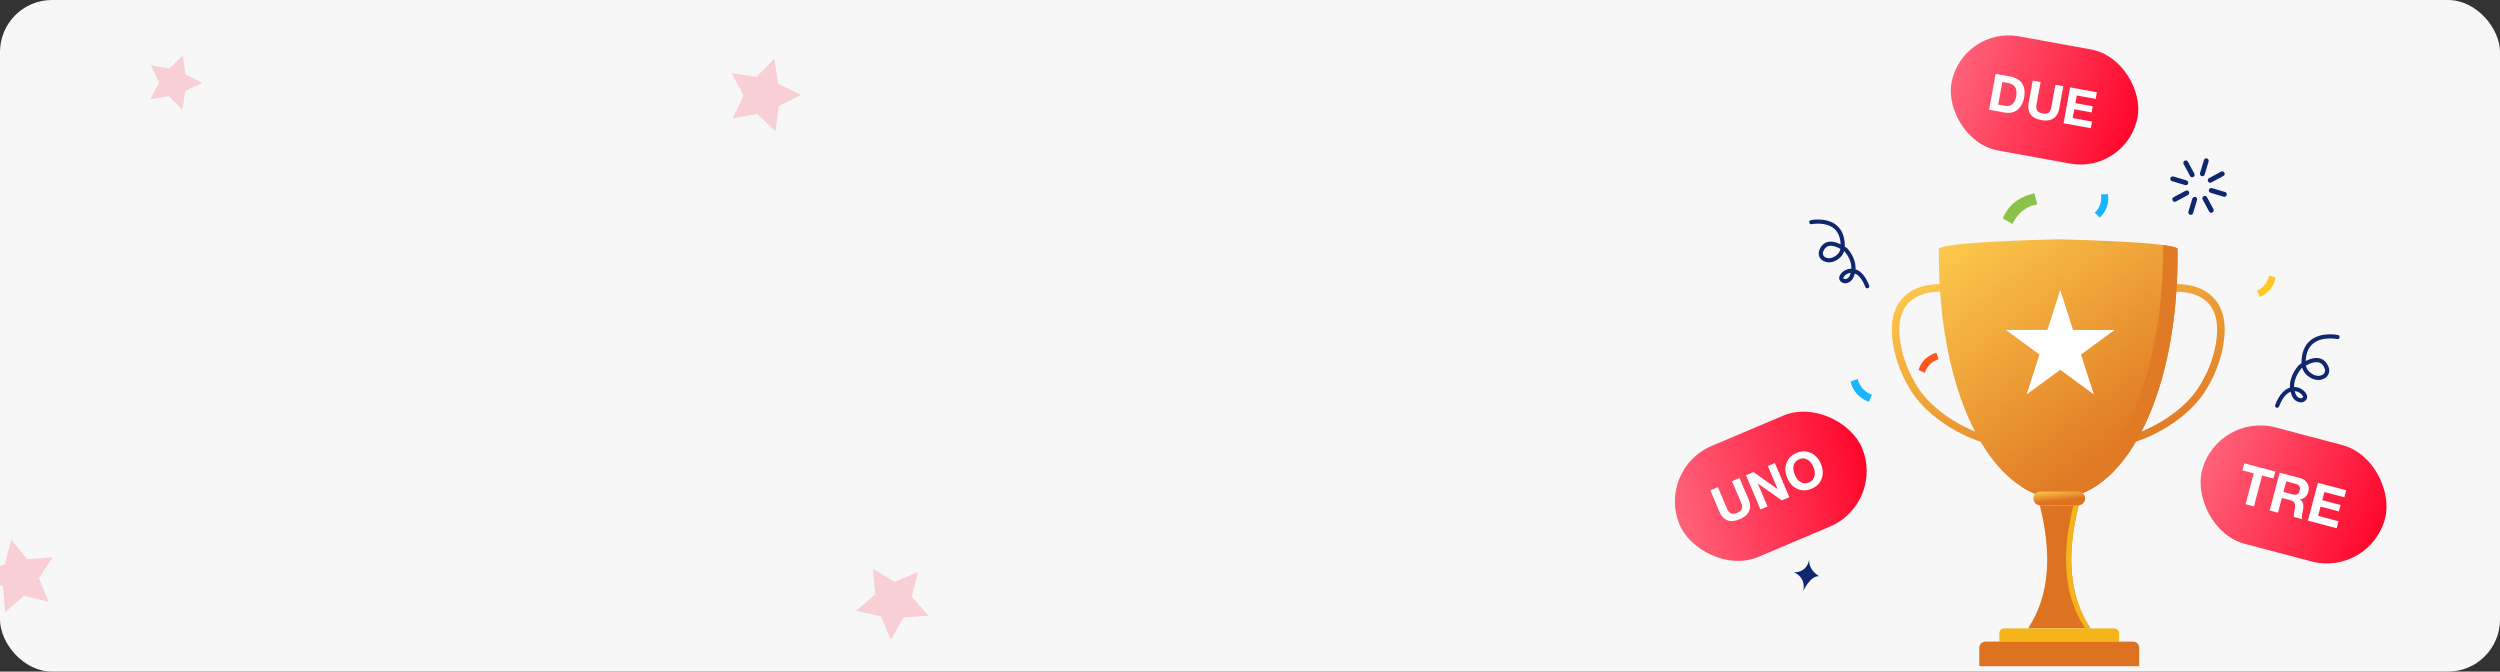 <svg width="577" height="155" viewBox="0 0 577 155" fill="none" xmlns="http://www.w3.org/2000/svg">
<rect x="0" y="0" width="577" height="155" fill="#333333" stroke="none"/>
<g clip-path="url(#clip0_675_627)">
<rect width="577" height="155" rx="12" fill="#F7F7F7"/>
<path d="M491.62 102.338L491.179 100.64C496.525 99.222 503.771 94.992 507.279 89.655C509.41 86.411 510.805 82.929 511.422 79.303C512.133 75.133 511.544 71.995 509.671 69.977C506.757 66.84 501.594 67.363 501.542 67.368L501.352 65.623C501.597 65.595 507.413 64.992 510.928 68.766C513.201 71.207 513.943 74.852 513.134 79.601C512.475 83.468 510.991 87.178 508.726 90.626C504.803 96.594 497.109 100.881 491.62 102.338ZM458.46 102.338L458.901 100.64C453.555 99.222 446.308 94.992 442.801 89.655C440.669 86.411 439.275 82.929 438.657 79.303C437.947 75.133 438.536 71.995 440.409 69.977C443.323 66.84 448.485 67.363 448.538 67.368L448.728 65.623C448.483 65.595 442.667 64.992 439.152 68.766C436.879 71.207 436.137 74.852 436.946 79.601C437.605 83.468 439.088 87.178 441.354 90.626C445.277 96.594 452.971 100.881 458.46 102.338ZM468.069 145.042C473.158 137.366 473.565 127.678 470.783 116.621H479.761C476.98 127.678 477.386 137.365 482.476 145.042" fill="url(#paint0_linear_675_627)"/>
<path d="M482.477 145.042H481.27C476.181 137.366 475.773 127.677 478.557 116.622H479.764C476.98 127.676 477.388 137.366 482.477 145.042Z" fill="#F5B419"/>
<path d="M489.098 148.09H461.447V146.144C461.447 145.535 461.941 145.042 462.549 145.042H487.996C488.604 145.042 489.098 145.535 489.098 146.144V148.09Z" fill="#F5B419"/>
<path d="M493.725 153.763H456.822V149.474C456.822 148.709 457.442 148.089 458.207 148.089H492.341C493.106 148.089 493.725 148.709 493.725 149.474V153.763ZM502.366 66.43C501.547 79.889 498.558 91.353 494.168 99.764C489.209 109.264 482.461 114.867 475.041 115.052C467.621 114.867 460.873 109.264 455.914 99.764C451.524 91.353 448.535 79.889 447.716 66.43C447.541 63.5 447.466 60.474 447.5 57.366C449.19 55.751 475.041 55.237 475.041 55.237C475.041 55.237 500.892 55.751 502.582 57.366C502.616 60.474 502.541 63.5 502.366 66.43Z" fill="url(#paint1_linear_675_627)"/>
<path d="M502.365 66.431C501.547 79.888 498.558 91.352 494.166 99.762C489.206 109.262 482.461 114.865 475.041 115.05C472.192 114.979 469.446 114.112 466.861 112.531C468.435 113.094 470.055 113.404 471.708 113.446C479.127 113.261 485.876 107.657 490.836 98.157C495.225 89.747 498.214 78.284 499.035 64.822C499.194 62.144 499.27 59.382 499.255 56.548C501.025 56.783 502.255 57.051 502.58 57.365C502.614 60.472 502.539 63.499 502.365 66.431Z" fill="#E07A24"/>
<path d="M475.527 67.019L478.458 76.125C478.462 76.137 478.473 76.145 478.485 76.145H487.972C487.999 76.145 488.01 76.18 487.988 76.196L480.313 81.824C480.303 81.831 480.299 81.844 480.303 81.856L483.234 90.962C483.243 90.989 483.213 91.01 483.191 90.994L475.516 85.366C475.506 85.359 475.493 85.359 475.483 85.366L467.808 90.994C467.785 91.01 467.756 90.988 467.764 90.962L470.696 81.856C470.7 81.844 470.695 81.831 470.685 81.824L463.012 76.196C462.99 76.18 463.001 76.145 463.028 76.145H472.515C472.527 76.145 472.538 76.137 472.542 76.125L475.473 67.019C475.482 66.993 475.519 66.993 475.527 67.019Z" fill="white"/>
<path d="M479.659 116.619H470.888C470.011 116.619 469.301 115.909 469.301 115.032C469.301 114.156 470.011 113.446 470.888 113.446H479.659C480.535 113.446 481.246 114.156 481.246 115.032C481.246 115.909 480.535 116.619 479.659 116.619Z" fill="url(#paint2_linear_675_627)"/>
<path d="M430.963 66.548C430.866 66.548 430.772 66.519 430.692 66.464C430.612 66.409 430.551 66.331 430.517 66.24C429.879 64.568 429.039 63.496 428.107 63.114C428.022 63.448 427.906 63.772 427.759 64.084C427.472 64.694 426.952 65.142 426.334 65.308C425.65 65.493 425.052 65.288 424.652 64.734C424.411 64.399 424.422 63.941 424.681 63.476C425.099 62.727 426.114 62.014 427.302 62.005C427.372 59.942 425.938 58.281 425.693 58.014L425.628 57.97C425.421 58.628 425.019 59.208 424.476 59.634C423.192 60.646 421.899 60.832 420.736 60.173C420.338 59.946 420.033 59.585 419.875 59.155C419.716 58.725 419.715 58.253 419.87 57.822C420.219 56.832 420.838 56.167 421.659 55.899C422.523 55.617 423.583 55.783 424.823 56.393C424.747 54.75 424.222 53.517 423.258 52.721C421.31 51.11 418.157 51.741 418.125 51.749C418.002 51.771 417.876 51.745 417.772 51.675C417.668 51.606 417.596 51.499 417.571 51.377C417.545 51.255 417.568 51.127 417.635 51.022C417.702 50.917 417.807 50.842 417.929 50.813C418.076 50.782 421.555 50.078 423.861 51.979C425.163 53.052 425.811 54.718 425.788 56.933C425.948 57.033 426.11 57.139 426.276 57.252C426.303 57.271 426.328 57.292 426.35 57.316C426.453 57.422 428.403 59.495 428.254 62.152C429.271 62.481 430.472 63.442 431.409 65.9C431.454 66.019 431.45 66.15 431.399 66.266C431.347 66.382 431.252 66.472 431.133 66.517C431.079 66.538 431.021 66.548 430.963 66.548ZM427.157 62.966C427.005 62.979 426.856 63.008 426.711 63.053C425.838 63.32 425.394 64.01 425.435 64.19C425.543 64.335 425.711 64.486 426.086 64.386C426.432 64.292 426.727 64.034 426.894 63.678C427.002 63.448 427.09 63.21 427.157 62.966ZM422.537 56.721C422.34 56.719 422.144 56.748 421.956 56.807C421.42 56.983 421.021 57.43 420.771 58.139C420.69 58.359 420.69 58.6 420.77 58.819C420.849 59.039 421.004 59.224 421.206 59.341C422.016 59.8 422.917 59.646 423.886 58.883C424.342 58.524 424.658 58.016 424.777 57.447C423.91 56.965 423.153 56.718 422.537 56.718V56.721ZM525.558 94.115C525.48 94.115 525.404 94.096 525.335 94.06C525.266 94.024 525.207 93.971 525.164 93.907C525.12 93.844 525.092 93.77 525.083 93.693C525.074 93.616 525.084 93.537 525.112 93.465C526.131 90.819 527.429 89.799 528.519 89.462C528.354 86.609 530.46 84.386 530.57 84.273C530.593 84.249 530.618 84.228 530.645 84.21C530.829 84.085 531.009 83.967 531.187 83.858C531.187 83.843 531.187 83.828 531.187 83.811C531.175 81.448 531.877 79.674 533.274 78.538C535.745 76.527 539.454 77.291 539.61 77.325C539.732 77.353 539.838 77.428 539.905 77.534C539.972 77.639 539.995 77.767 539.969 77.89C539.943 78.012 539.87 78.12 539.765 78.189C539.661 78.258 539.534 78.283 539.411 78.259C539.377 78.252 535.985 77.56 533.873 79.282C532.808 80.151 532.23 81.507 532.151 83.317C533.5 82.648 534.649 82.465 535.579 82.772C536.45 83.06 537.105 83.769 537.473 84.823C537.635 85.278 537.631 85.777 537.463 86.231C537.294 86.685 536.971 87.064 536.55 87.303C535.319 87.996 533.951 87.798 532.594 86.732C531.997 86.262 531.56 85.618 531.345 84.89L531.227 84.969C530.987 85.234 529.409 87.071 529.48 89.316C530.753 89.319 531.841 90.086 532.285 90.887C532.555 91.375 532.566 91.854 532.314 92.202C531.891 92.784 531.263 92.997 530.544 92.8C529.89 92.622 529.342 92.148 529.042 91.499C528.881 91.154 528.755 90.794 528.666 90.424C527.825 90.74 526.845 91.634 526.008 93.808C525.973 93.899 525.911 93.977 525.831 94.032C525.75 94.087 525.655 94.116 525.558 94.115ZM529.614 90.28C529.685 90.56 529.783 90.834 529.906 91.096C530.089 91.489 530.413 91.775 530.795 91.879C531.217 91.994 531.409 91.823 531.541 91.641C531.597 91.479 531.169 90.749 530.274 90.421C530.062 90.342 529.84 90.295 529.614 90.28ZM532.199 84.372C532.326 85.009 532.675 85.58 533.185 85.982C534.228 86.802 535.203 86.968 536.082 86.472C536.308 86.343 536.48 86.138 536.569 85.895C536.659 85.651 536.659 85.383 536.571 85.139C536.301 84.366 535.867 83.875 535.28 83.684C534.523 83.432 533.471 83.67 532.199 84.372ZM508.302 40.683C508.214 40.683 508.127 40.662 508.048 40.622C507.97 40.583 507.901 40.525 507.849 40.455C507.796 40.384 507.761 40.302 507.746 40.215C507.73 40.129 507.735 40.039 507.761 39.955L508.666 36.941C508.687 36.87 508.722 36.804 508.769 36.746C508.816 36.689 508.874 36.641 508.939 36.606C509.005 36.571 509.076 36.549 509.15 36.541C509.224 36.534 509.299 36.541 509.37 36.562C509.441 36.584 509.507 36.619 509.564 36.666C509.622 36.713 509.669 36.771 509.705 36.836C509.74 36.901 509.762 36.973 509.769 37.047C509.777 37.121 509.769 37.195 509.748 37.266L508.842 40.279C508.808 40.396 508.737 40.498 508.639 40.571C508.542 40.644 508.423 40.683 508.302 40.683ZM505.626 49.586C505.571 49.585 505.516 49.577 505.463 49.562C505.319 49.518 505.199 49.42 505.128 49.288C505.057 49.156 505.041 49.001 505.085 48.857L505.99 45.844C506.012 45.773 506.047 45.707 506.094 45.65C506.141 45.592 506.199 45.544 506.264 45.509C506.329 45.474 506.401 45.452 506.475 45.445C506.549 45.437 506.623 45.444 506.694 45.466C506.765 45.487 506.831 45.523 506.889 45.569C506.946 45.616 506.994 45.674 507.029 45.74C507.064 45.805 507.086 45.877 507.094 45.951C507.101 46.025 507.094 46.099 507.073 46.17L506.167 49.183C506.132 49.299 506.061 49.401 505.963 49.474C505.866 49.547 505.747 49.586 505.626 49.586ZM510.124 42.172C509.997 42.173 509.874 42.132 509.773 42.055C509.673 41.978 509.601 41.869 509.57 41.746C509.539 41.623 509.551 41.493 509.603 41.378C509.654 41.262 509.744 41.167 509.856 41.109L512.625 39.618C512.757 39.547 512.912 39.532 513.055 39.575C513.199 39.618 513.319 39.717 513.39 39.849C513.461 39.981 513.477 40.136 513.434 40.279C513.39 40.423 513.292 40.543 513.16 40.614L510.391 42.104C510.309 42.148 510.217 42.172 510.124 42.172ZM501.94 46.574C501.813 46.575 501.689 46.534 501.589 46.457C501.488 46.38 501.417 46.271 501.386 46.148C501.355 46.025 501.366 45.895 501.418 45.779C501.47 45.664 501.559 45.569 501.672 45.511L504.441 44.021C504.506 43.985 504.578 43.963 504.652 43.956C504.725 43.948 504.8 43.956 504.871 43.977C504.942 43.998 505.009 44.033 505.066 44.08C505.124 44.127 505.172 44.185 505.207 44.251C505.242 44.316 505.264 44.388 505.272 44.462C505.279 44.535 505.272 44.61 505.251 44.681C505.229 44.752 505.194 44.819 505.147 44.876C505.1 44.934 505.042 44.982 504.977 45.017L502.208 46.507C502.126 46.551 502.033 46.574 501.94 46.574ZM513.374 45.419C513.318 45.419 513.264 45.411 513.211 45.395L510.199 44.489C510.128 44.468 510.062 44.433 510.004 44.386C509.947 44.339 509.899 44.281 509.864 44.216C509.829 44.15 509.807 44.079 509.8 44.005C509.792 43.931 509.799 43.856 509.821 43.785C509.842 43.714 509.877 43.648 509.924 43.59C509.971 43.533 510.029 43.485 510.094 43.45C510.159 43.415 510.231 43.393 510.305 43.386C510.379 43.378 510.453 43.385 510.524 43.407L513.536 44.313C513.669 44.349 513.783 44.433 513.859 44.548C513.934 44.663 513.964 44.802 513.944 44.938C513.924 45.074 513.855 45.198 513.75 45.287C513.645 45.376 513.511 45.423 513.374 45.419ZM504.473 42.742C504.418 42.742 504.363 42.734 504.311 42.718L501.299 41.812C501.228 41.791 501.161 41.755 501.104 41.709C501.046 41.662 500.999 41.604 500.964 41.538C500.929 41.473 500.907 41.401 500.899 41.328C500.892 41.254 500.899 41.179 500.92 41.108C500.942 41.037 500.977 40.971 501.024 40.913C501.071 40.856 501.128 40.808 501.194 40.773C501.259 40.738 501.331 40.716 501.404 40.709C501.478 40.701 501.553 40.708 501.624 40.73L504.636 41.636C504.768 41.673 504.883 41.756 504.958 41.872C505.034 41.987 505.064 42.126 505.044 42.262C505.024 42.398 504.955 42.522 504.85 42.611C504.745 42.699 504.611 42.745 504.473 42.742ZM510.362 49.107C510.259 49.107 510.159 49.08 510.071 49.027C509.983 48.975 509.911 48.9 509.863 48.809L508.374 46.039C508.339 45.974 508.317 45.902 508.309 45.828C508.302 45.754 508.309 45.68 508.331 45.609C508.352 45.538 508.387 45.471 508.434 45.414C508.481 45.356 508.539 45.309 508.604 45.274C508.67 45.239 508.741 45.217 508.815 45.209C508.889 45.202 508.963 45.209 509.034 45.23C509.106 45.252 509.172 45.287 509.229 45.334C509.287 45.381 509.334 45.438 509.369 45.504L510.859 48.274C510.905 48.36 510.929 48.457 510.927 48.555C510.925 48.653 510.898 48.748 510.848 48.833C510.797 48.916 510.726 48.986 510.641 49.034C510.556 49.082 510.459 49.108 510.362 49.107ZM505.961 40.919C505.859 40.919 505.759 40.892 505.671 40.839C505.584 40.787 505.512 40.712 505.463 40.622L503.974 37.852C503.939 37.786 503.917 37.714 503.91 37.641C503.902 37.567 503.909 37.492 503.931 37.421C503.952 37.35 503.987 37.284 504.034 37.226C504.081 37.169 504.139 37.121 504.204 37.086C504.27 37.051 504.341 37.029 504.415 37.021C504.489 37.014 504.564 37.021 504.635 37.042C504.706 37.064 504.772 37.099 504.829 37.146C504.887 37.193 504.934 37.251 504.97 37.316L506.459 40.087C506.494 40.152 506.516 40.224 506.524 40.297C506.531 40.371 506.524 40.446 506.503 40.517C506.481 40.588 506.446 40.654 506.399 40.712C506.352 40.769 506.294 40.817 506.228 40.852C506.146 40.896 506.054 40.919 505.961 40.919ZM417.571 128.995C417.571 128.995 417.299 132.172 414 132.081C414 132.081 416.855 133.035 416.214 136.336C416.214 136.336 417.863 132.806 419.879 132.989C419.879 132.989 417.296 131.654 417.571 128.995Z" fill="#102770"/>
<path d="M462.246 50.432L464.488 51.704C464.488 51.704 465.982 47.851 470.196 47.168L469.559 44.637C469.559 44.637 464.247 45.317 462.246 50.432Z" fill="#8BC34A"/>
<path d="M427.121 88.072L428.733 87.444C428.733 87.444 429.319 90.194 432.03 91.086L431.345 92.727C431.345 92.727 427.908 91.726 427.121 88.072Z" fill="#19B5FE"/>
<path d="M525.188 64.085L523.692 63.599C523.692 63.599 523.304 66.128 520.888 67.08L521.596 68.535C521.596 68.535 524.665 67.445 525.188 64.085ZM424.39 100.783L425.159 102.157C425.159 102.157 422.755 103.031 422.293 105.587L420.729 105.176C420.729 105.176 421.198 101.952 424.39 100.783Z" fill="#FFCA28"/>
<path d="M486.484 44.806L484.912 44.857C484.912 44.857 485.406 47.368 483.457 49.084L484.618 50.211C484.618 50.211 487.133 48.144 486.484 44.806Z" fill="#19B5FE"/>
<path d="M442.812 85.39L444.24 86.051C444.24 86.051 444.928 83.588 447.441 82.932L446.913 81.403C446.913 81.403 443.734 82.117 442.812 85.39Z" fill="#FF5722"/>
<path d="M513.7 108.965C513.7 108.965 513.415 112.406 509.945 112.306C509.945 112.306 512.949 113.34 512.274 116.915C512.274 116.915 514.008 113.09 516.129 113.291C516.129 113.291 513.411 111.845 513.7 108.965Z" fill="#102770"/>
<rect x="452.781" y="6" width="43.678" height="26.785" rx="13.393" transform="rotate(10.283 452.781 6)" fill="url(#paint3_linear_675_627)"/>
<path d="M464.134 17.693C464.9 17.831 465.535 18.114 466.04 18.541C466.555 18.962 466.911 19.51 467.108 20.184C467.306 20.851 467.328 21.614 467.172 22.472C467.015 23.338 466.729 24.056 466.314 24.628C465.899 25.199 465.378 25.604 464.752 25.842C464.135 26.073 463.444 26.119 462.678 25.981L459.084 25.328L460.586 17.049L464.134 17.693ZM462.794 24.42C463.188 24.492 463.555 24.471 463.895 24.357C464.245 24.236 464.542 24.007 464.787 23.668C465.04 23.331 465.218 22.876 465.322 22.304C465.496 21.345 465.42 20.617 465.095 20.119C464.772 19.613 464.216 19.288 463.427 19.145L462.129 18.91L461.182 24.128L462.794 24.42ZM470.026 24.116C469.916 24.726 469.969 25.199 470.188 25.534C470.416 25.863 470.824 26.081 471.411 26.188C471.836 26.265 472.184 26.264 472.454 26.185C472.723 26.106 472.936 25.949 473.09 25.713C473.252 25.48 473.371 25.154 473.447 24.736L474.388 19.553L476.208 19.883L475.268 25.067C475.143 25.755 474.9 26.321 474.54 26.767C474.187 27.214 473.724 27.521 473.151 27.689C472.579 27.849 471.907 27.858 471.133 27.718C469.958 27.505 469.129 27.059 468.645 26.38C468.161 25.702 468.015 24.837 468.206 23.785L469.146 18.602L470.967 18.932L470.026 24.116ZM483.691 22.822L479.319 22.029L478.997 23.803L483.009 24.531L482.753 25.945L478.74 25.218L478.372 27.247L482.837 28.057L482.559 29.587L476.274 28.447L477.776 20.168L483.968 21.291L483.691 22.822Z" fill="white"/>
<path opacity="0.2" d="M184.912 21.894L179.749 24.492L178.987 30.36L174.78 26.27L169.066 27.335L171.617 22.05L168.846 16.863L174.624 17.753L178.715 13.546L179.627 19.343L184.912 21.894Z" fill="#FF3150"/>
<path opacity="0.2" d="M12.14 128.638L8.978 133.476L11.263 138.934L5.571 137.506L1.162 141.295L0.718 135.443L-4.282 132.346L1.164 130.217L2.592 124.525L6.288 129.083L12.14 128.638Z" fill="#FF3150"/>
<path opacity="0.2" d="M46.685 19.134L42.769 20.969L42.075 25.343L39.014 22.195L34.717 22.872L36.736 18.972L34.772 15.033L39.076 15.82L42.224 12.758L42.785 17.114L46.685 19.134Z" fill="#FF3150"/>
<path opacity="0.2" d="M214.325 142.12L208.56 142.515L205.584 147.63L203.29 142.228L197.609 140.996L202.009 137.113L201.465 131.257L206.446 134.317L211.848 132.023L210.442 137.72L214.325 142.12Z" fill="#FF3150"/>
<rect x="511.789" y="95.103" width="43.678" height="27.785" rx="13.893" transform="rotate(14.809 511.789 95.103)" fill="url(#paint4_linear_675_627)"/>
<path d="M524.707 110.44L522.088 109.748L520.205 116.87L518.283 116.362L520.166 109.24L517.548 108.547L517.975 106.932L525.134 108.825L524.707 110.44ZM530.853 110.337C531.359 110.47 531.775 110.694 532.103 111.008C532.438 111.323 532.664 111.693 532.779 112.116C532.894 112.539 532.892 112.975 532.773 113.424C532.484 114.517 531.83 115.125 530.811 115.249L530.805 115.273C531.152 115.479 531.379 115.744 531.485 116.068C531.599 116.395 531.641 116.716 531.61 117.031C531.59 117.34 531.532 117.705 531.439 118.125C531.343 118.554 531.286 118.901 531.268 119.167C531.261 119.426 531.29 119.644 531.358 119.819L529.436 119.311C529.414 119.13 529.417 118.922 529.445 118.685C529.475 118.439 529.524 118.121 529.593 117.729C529.681 117.263 529.715 116.888 529.694 116.603C529.683 116.312 529.595 116.071 529.427 115.878C529.26 115.685 528.981 115.537 528.589 115.434L526.655 114.923L525.753 118.337L523.831 117.829L526.141 109.091L530.853 110.337ZM529.135 114.112C529.559 114.224 529.907 114.211 530.179 114.073C530.459 113.938 530.658 113.65 530.774 113.21C530.886 112.785 530.853 112.449 530.674 112.201C530.506 111.947 530.205 111.763 529.773 111.649L527.668 111.092L527.018 113.552L529.135 114.112ZM541.081 114.769L536.468 113.549L535.972 115.422L540.207 116.541L539.812 118.034L535.578 116.915L535.012 119.056L539.723 120.302L539.296 121.917L532.663 120.164L534.973 111.426L541.508 113.154L541.081 114.769Z" fill="white"/>
<rect x="382.25" y="108.342" width="45.678" height="27.785" rx="13.893" transform="rotate(-22.949 382.25 108.342)" fill="url(#paint5_linear_675_627)"/>
<path d="M398.581 117.378C398.828 117.96 399.138 118.333 399.511 118.496C399.888 118.649 400.357 118.607 400.917 118.37C401.322 118.198 401.618 118.004 401.803 117.786C401.989 117.568 402.082 117.316 402.083 117.029C402.09 116.739 402.01 116.396 401.841 115.998L399.75 111.058L401.485 110.324L403.576 115.263C403.854 115.919 403.963 116.537 403.905 117.118C403.854 117.695 403.631 118.215 403.237 118.678C402.839 119.133 402.271 119.517 401.535 119.828C400.415 120.303 399.46 120.386 398.669 120.078C397.878 119.769 397.271 119.115 396.846 118.113L394.755 113.173L396.49 112.439L398.581 117.378ZM410.237 112.86L410.259 112.85L408.018 107.557L409.642 106.87L412.983 114.759L411.248 115.494L405.729 111.602L405.707 111.611L407.944 116.893L406.319 117.581L402.979 109.691L404.703 108.961L410.237 112.86ZM414.626 104.538C415.407 104.207 416.164 104.099 416.899 104.214C417.642 104.325 418.305 104.631 418.89 105.13C419.472 105.622 419.931 106.266 420.268 107.061C420.593 107.828 420.729 108.591 420.678 109.351C420.63 110.101 420.388 110.781 419.952 111.392C419.515 112.002 418.907 112.473 418.126 112.803C417.345 113.134 416.583 113.244 415.841 113.132C415.099 113.021 414.438 112.723 413.86 112.238C413.285 111.743 412.836 111.112 412.511 110.346C412.177 109.558 412.033 108.785 412.077 108.028C412.125 107.26 412.364 106.573 412.793 105.965C413.227 105.347 413.838 104.872 414.626 104.538ZM414.246 109.611C414.458 110.112 414.726 110.529 415.049 110.861C415.379 111.191 415.757 111.404 416.181 111.503C416.601 111.594 417.044 111.541 417.508 111.345C417.979 111.145 418.324 110.86 418.541 110.491C418.765 110.118 418.87 109.699 418.857 109.236C418.85 108.77 418.742 108.29 418.533 107.796C418.312 107.273 418.034 106.843 417.701 106.507C417.375 106.167 416.999 105.948 416.575 105.849C416.159 105.748 415.711 105.798 415.232 106.001C414.768 106.198 414.424 106.482 414.2 106.855C413.983 107.225 413.879 107.647 413.888 108.121C413.905 108.592 414.025 109.088 414.246 109.611Z" fill="white"/>
</g>
<defs>
<linearGradient id="paint0_linear_675_627" x1="441.207" y1="66.736" x2="465.474" y2="122.299" gradientUnits="userSpaceOnUse">
<stop stop-color="#FCC74B"/>
<stop offset="1" stop-color="#DD7320"/>
</linearGradient>
<linearGradient id="paint1_linear_675_627" x1="450.776" y1="56.68" x2="490.219" y2="108.927" gradientUnits="userSpaceOnUse">
<stop stop-color="#FCC74B"/>
<stop offset="1" stop-color="#DD7320"/>
</linearGradient>
<linearGradient id="paint2_linear_675_627" x1="470.013" y1="113.492" x2="470.305" y2="116.101" gradientUnits="userSpaceOnUse">
<stop stop-color="#FCC74B"/>
<stop offset="1" stop-color="#DD7320"/>
</linearGradient>
<linearGradient id="paint3_linear_675_627" x1="452.76" y1="18.764" x2="498.624" y2="25.915" gradientUnits="userSpaceOnUse">
<stop stop-color="#FF627A"/>
<stop offset="1" stop-color="#FF0026"/>
</linearGradient>
<linearGradient id="paint4_linear_675_627" x1="511.768" y1="108.344" x2="557.709" y2="115.249" gradientUnits="userSpaceOnUse">
<stop stop-color="#FF627A"/>
<stop offset="1" stop-color="#FF0026"/>
</linearGradient>
<linearGradient id="paint5_linear_675_627" x1="382.228" y1="121.583" x2="430.174" y2="129.118" gradientUnits="userSpaceOnUse">
<stop stop-color="#FF627A"/>
<stop offset="1" stop-color="#FF0026"/>
</linearGradient>
<clipPath id="clip0_675_627">
<rect width="577" height="155" rx="12" fill="white"/>
</clipPath>
</defs>
</svg>
